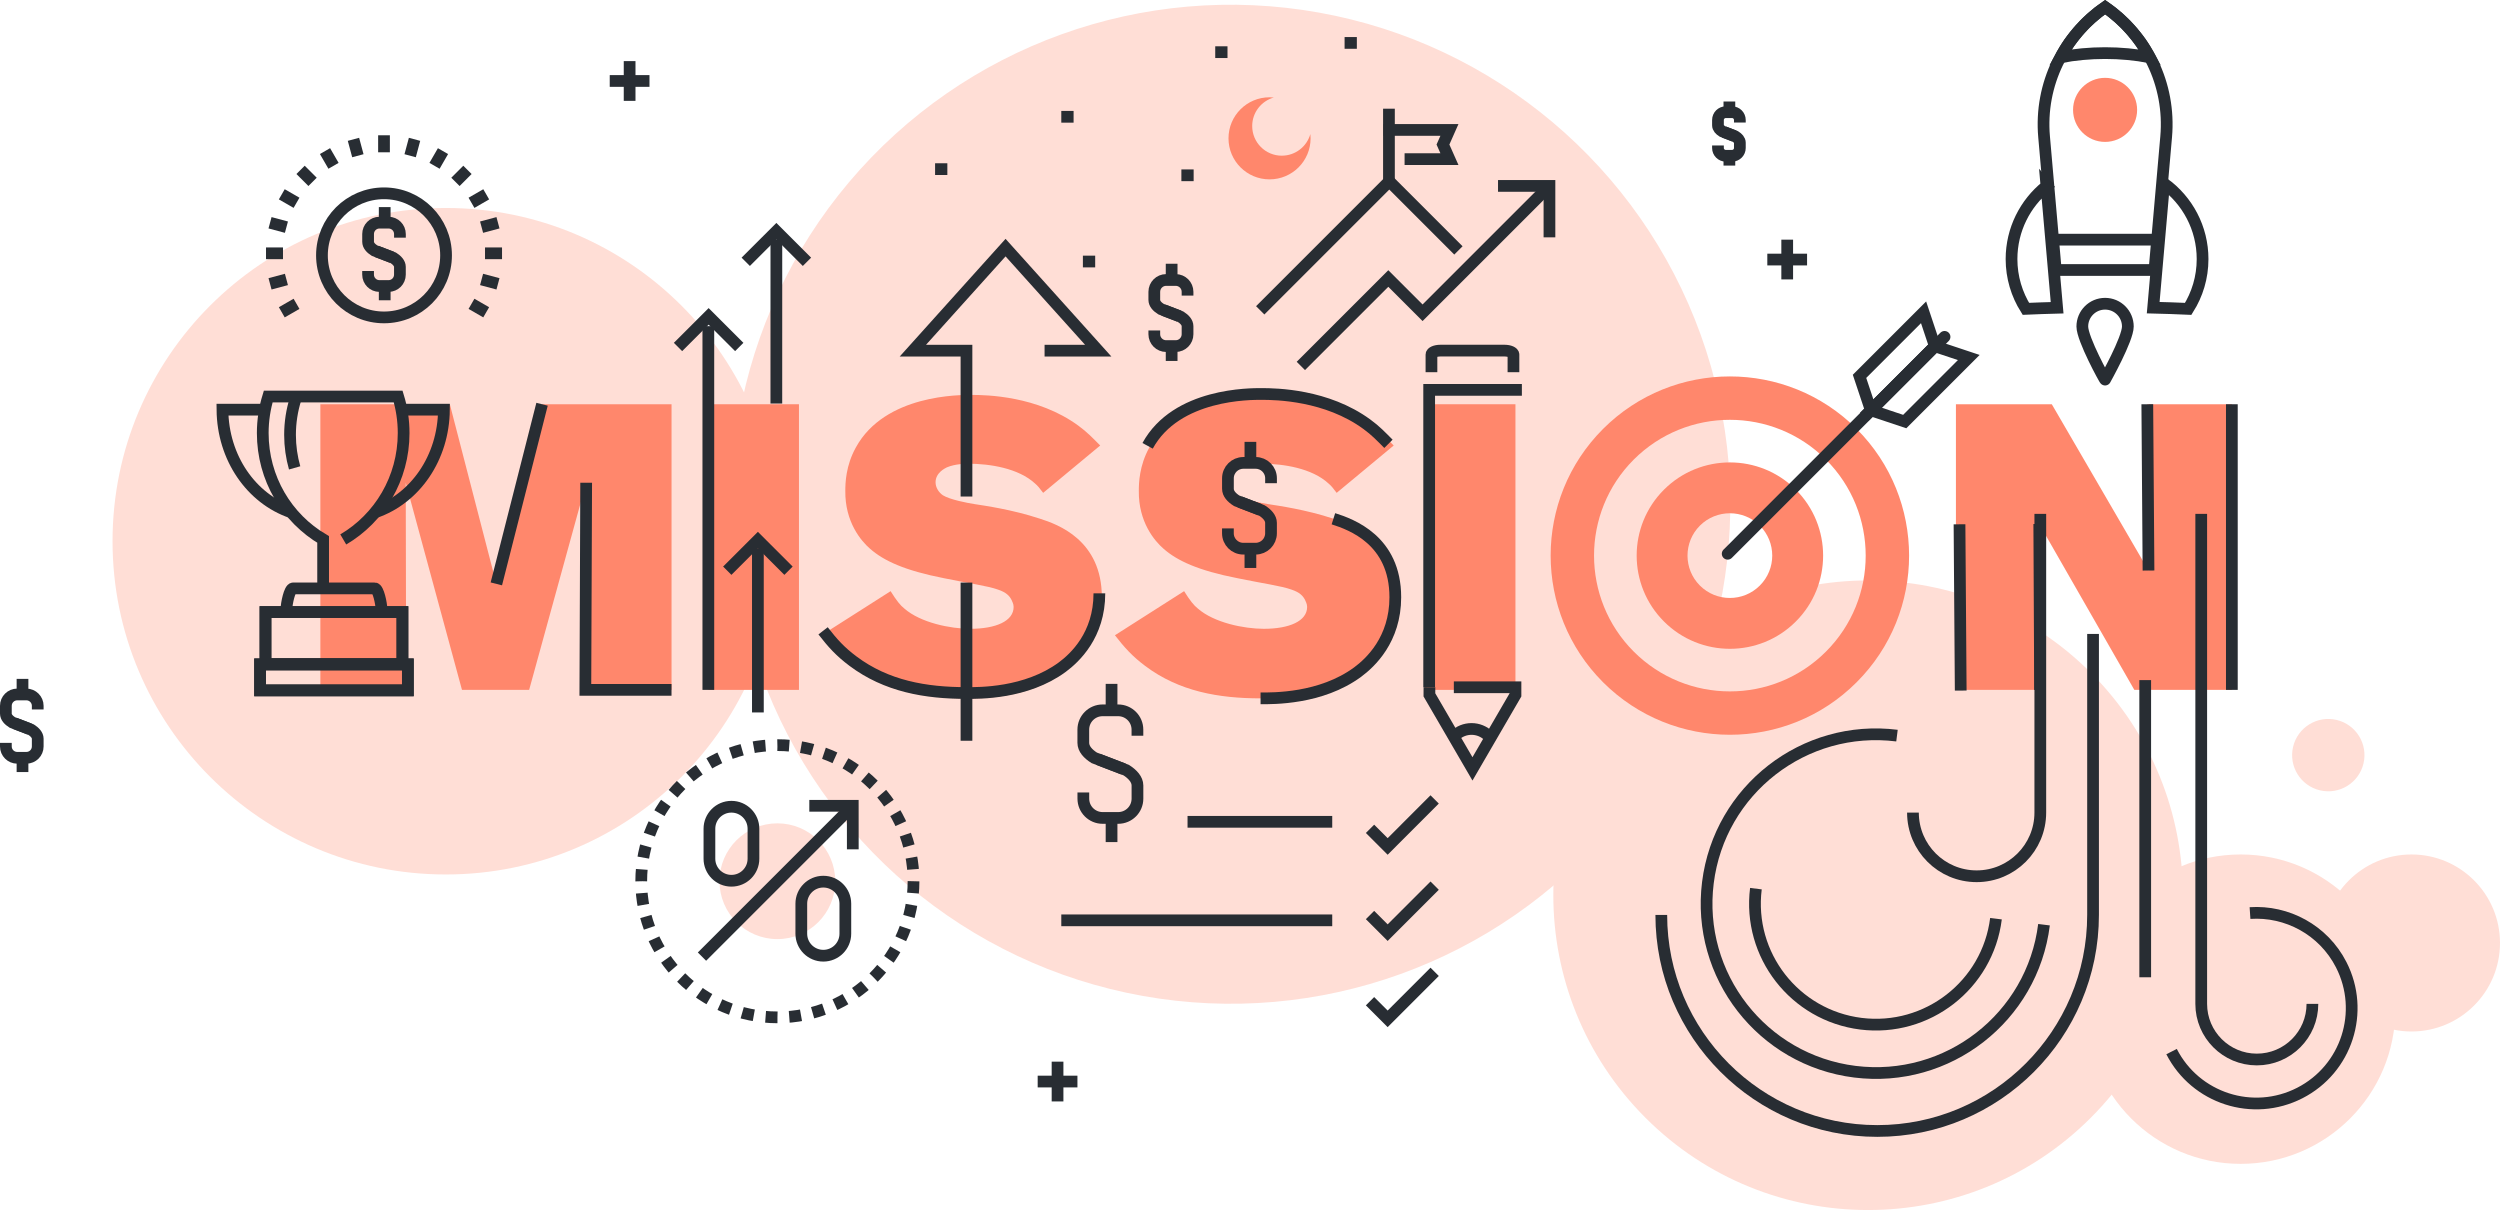 <?xml version="1.0" encoding="UTF-8"?><svg id="Livello_1" xmlns="http://www.w3.org/2000/svg" viewBox="0 0 852.14 412.45"><defs><style>.cls-1,.cls-2,.cls-3,.cls-4,.cls-5,.cls-6{fill:none;}.cls-1,.cls-7,.cls-8{stroke-width:0px;}.cls-2,.cls-3,.cls-4,.cls-5,.cls-6{stroke:#282d33;stroke-width:4px;}.cls-3{stroke-linecap:round;}.cls-3,.cls-4{stroke-miterlimit:10;}.cls-5{stroke-dasharray:0 4;}.cls-6{stroke-dasharray:0 0 4.05 4.05;}.cls-7{fill:#ff876c;}.cls-8{fill:#ffded6;}</style></defs><path class="cls-8" d="m265.55,184.48c0,62.74-50.86,113.59-113.6,113.59s-113.59-50.86-113.59-113.59,50.86-113.59,113.59-113.59,113.6,50.86,113.6,113.59Z"/><circle class="cls-8" cx="636.76" cy="305.15" r="107.3" transform="translate(-29.27 539.63) rotate(-45)"/><path class="cls-8" d="m816.47,343.98c0,29.12-23.61,52.73-52.73,52.73s-52.73-23.61-52.73-52.73,23.61-52.73,52.73-52.73,52.73,23.61,52.73,52.73Z"/><circle class="cls-8" cx="793.64" cy="257.41" r="12.33" transform="translate(360.78 970.68) rotate(-76.72)"/><path class="cls-8" d="m852.14,321.42c0,16.66-13.51,30.17-30.17,30.17s-30.17-13.51-30.17-30.17,13.51-30.17,30.17-30.17,30.17,13.51,30.17,30.17Z"/><path class="cls-2" d="m697.56,63.45c-7.26,5.84-11.91,14.8-11.92,24.85,0,6.24,1.8,12.06,4.89,16.97,3.5-.16,7.06-.27,10.65-.37l-3.63-41.46Z"/><path class="cls-2" d="m737.64,62.53l-3.71,42.34c4.03.1,8.01.23,11.93.41,3.1-4.92,4.9-10.73,4.9-16.97,0-10.59-5.17-19.98-13.12-25.78Z"/><path class="cls-2" d="m700.71,92.04h33.66l3.98-45.41c1.58-18.03-6.91-34.6-20.8-44.2-13.89,9.6-22.39,26.18-20.81,44.2l3.98,45.41Z"/><path class="cls-2" d="m725.29,111.29c0,4.28-7.76,18.1-7.76,18.1,0,.29-7.76-13.81-7.76-18.1s3.47-7.76,7.76-7.76,7.76,3.47,7.76,7.76Z"/><path class="cls-2" d="m717.54,18.1c5.26,0,10.37.49,15.23,1.41-3.65-6.8-8.86-12.68-15.23-17.08-6.37,4.4-11.58,10.28-15.23,17.08,4.86-.92,9.97-1.41,15.23-1.41Z"/><path class="cls-7" d="m728.45,37.45c0,6.03-4.89,10.92-10.92,10.92-6.03,0-10.92-4.89-10.92-10.92,0-6.03,4.89-10.92,10.92-10.92,6.03,0,10.92,4.89,10.92,10.92Z"/><line class="cls-2" x1="698.76" y1="81.69" x2="736.3" y2="81.69"/><circle class="cls-8" cx="419.54" cy="171.88" r="170.26" transform="translate(176.34 554.52) rotate(-79.84)"/><line class="cls-2" x1="458.31" y1="14.63" x2="462.49" y2="14.63"/><line class="cls-2" x1="318.73" y1="57.65" x2="322.91" y2="57.65"/><line class="cls-2" x1="361.75" y1="39.81" x2="365.94" y2="39.81"/><line class="cls-2" x1="402.68" y1="59.75" x2="406.86" y2="59.75"/><line class="cls-2" x1="414.22" y1="17.78" x2="418.4" y2="17.78"/><line class="cls-2" x1="369.11" y1="89.14" x2="373.3" y2="89.14"/><path class="cls-7" d="m436.92,53.07c-5.58,0-10.1-4.52-10.1-10.11,0-4.63,3.12-8.52,7.36-9.72-.48-.05-.96-.08-1.45-.08-7.73,0-13.99,6.26-13.99,13.99s6.26,13.99,13.99,13.99,13.99-6.26,13.99-13.99c0-.49-.03-.98-.08-1.45-1.2,4.25-5.09,7.36-9.72,7.36Z"/><path class="cls-7" d="m199.52,235.15l.28-70.61-19.44,70.61h-22.89l-19.17-70.61.14,70.61h-29.24v-97.36h44.13l15.86,61.23,15.58-61.23h44.13v97.36h-29.38Z"/><path class="cls-7" d="m241.44,235.15v-97.36h30.89v97.36h-30.89Z"/><path class="cls-7" d="m462.77,229.08c-12.55,9.24-28.96,8.96-33.1,8.96-14.2,0-27.72-2.34-39.3-11.03-4.41-3.31-7.03-6.21-10.34-10.48l23.58-15.03c2.07,3.31,3.31,4.83,4.69,5.93,5.52,4.83,15.72,6.9,22.48,6.9,8.69,0,14.76-2.62,14.76-7.45,0-1.1-.55-1.93-.69-2.35-.69-1.38-1.79-2.62-4.69-3.58-3.45-1.24-9.65-2.07-18.34-3.86-13.38-2.62-20.55-5.93-25.24-10.07-3.03-2.62-8.55-9.1-8.41-19.72,0-2.62.14-8.55,3.58-14.76,9.93-18.2,35.72-17.93,39.44-17.93,4.96,0,22.48.28,36.41,10.48,3.03,2.21,4.83,4.14,7.45,6.76l-19.44,16.14c-1.24-1.66-1.93-2.48-2.76-3.17-5.65-5.24-15.45-6.76-22.75-6.76-.69,0-4.41,0-7.31,1.24-.55.28-3.86,1.79-3.86,5.1,0,1.79,1.1,3.45,2.48,4.41,2.48,1.52,8.27,2.62,10.9,3.03,3.45.55,12.55,1.79,22.2,4.96,6.07,1.93,21.1,7.31,21.1,26.75,0,14.48-8.55,22.34-12.83,25.51Z"/><path class="cls-7" d="m362.73,229.08c-12.55,9.24-28.96,8.96-33.1,8.96-14.2,0-27.72-2.34-39.3-11.03-4.41-3.31-7.03-6.21-10.34-10.48l23.58-15.03c2.07,3.31,3.31,4.83,4.69,5.93,5.52,4.83,15.72,6.9,22.48,6.9,8.69,0,14.76-2.62,14.76-7.45,0-1.1-.55-1.93-.69-2.35-.69-1.38-1.79-2.62-4.69-3.58-3.45-1.24-9.65-2.07-18.34-3.86-13.38-2.62-20.55-5.93-25.24-10.07-3.03-2.62-8.55-9.1-8.41-19.72,0-2.62.14-8.55,3.58-14.76,9.93-18.2,35.72-17.93,39.44-17.93,4.96,0,22.48.28,36.41,10.48,3.03,2.21,4.83,4.14,7.45,6.76l-19.44,16.14c-1.24-1.66-1.93-2.48-2.76-3.17-5.65-5.24-15.45-6.76-22.75-6.76-.69,0-4.41,0-7.31,1.24-.55.28-3.86,1.79-3.86,5.1,0,1.79,1.1,3.45,2.48,4.41,2.48,1.52,8.27,2.62,10.9,3.03,3.45.55,12.55,1.79,22.2,4.96,6.07,1.93,21.1,7.31,21.1,26.75,0,14.48-8.55,22.34-12.83,25.51Z"/><path class="cls-7" d="m485.66,235.15v-97.36h30.89v97.36h-30.89Z"/><path class="cls-7" d="m727.5,235.15l-32.41-56.54.28,56.54h-28.68v-97.36h32.68l32.96,56.68-.41-56.68h28.82v97.36h-33.24Z"/><polyline class="cls-2" points="228.89 235.15 199.52 235.15 199.8 164.54"/><line class="cls-2" x1="169.18" y1="199.02" x2="184.76" y2="137.79"/><path class="cls-2" d="m241.44,235.15v-123.98"/><path class="cls-2" d="m454.5,176.82c6.07,1.93,21.1,7.31,21.1,26.75,0,14.48-8.55,22.34-12.83,25.51-12.55,9.24-28.96,8.96-33.1,8.96"/><line class="cls-2" x1="695.1" y1="178.61" x2="695.37" y2="235.15"/><line class="cls-2" x1="760.74" y1="137.79" x2="760.74" y2="235.15"/><line class="cls-2" x1="732.33" y1="194.47" x2="731.92" y2="137.79"/><line class="cls-2" x1="668.32" y1="235.39" x2="667.91" y2="178.71"/><path class="cls-2" d="m374.73,202.25c0,14.27-8.43,22.02-12.64,25.14-12.37,9.11-28.54,8.83-32.62,8.83-14,0-27.32-2.31-38.73-10.87-4.35-3.26-6.93-6.12-10.19-10.33"/><path class="cls-2" d="m391.17,151.96c9.79-17.94,35.2-17.67,38.87-17.67,4.89,0,22.15.27,35.88,10.33,2.99,2.17,4.76,4.08,7.34,6.66"/><polyline class="cls-4" points="466.98 282.51 472.99 288.52 489.01 272.49"/><polyline class="cls-4" points="466.98 311.89 472.99 317.9 489.01 301.88"/><polyline class="cls-4" points="466.98 341.27 472.99 347.28 489.01 331.26"/><polyline class="cls-2" points="247.89 194.53 258.33 184.1 268.77 194.53"/><line class="cls-2" x1="258.33" y1="186.93" x2="258.33" y2="242.84"/><polyline class="cls-2" points="254.19 89.24 264.63 78.81 275.06 89.24"/><line class="cls-2" x1="264.63" y1="81.65" x2="264.62" y2="137.55"/><polyline class="cls-2" points="231.1 118.27 241.54 107.84 251.98 118.27"/><line class="cls-2" x1="214.61" y1="20.83" x2="214.61" y2="34.38"/><line class="cls-2" x1="221.38" y1="27.6" x2="207.83" y2="27.6"/><line class="cls-2" x1="360.47" y1="361.87" x2="360.47" y2="375.43"/><line class="cls-2" x1="367.25" y1="368.65" x2="353.7" y2="368.65"/><line class="cls-2" x1="609.18" y1="81.69" x2="609.18" y2="95.24"/><line class="cls-2" x1="615.95" y1="88.47" x2="602.4" y2="88.47"/><path class="cls-7" d="m632.84,146.18c-23.84-23.83-62.54-23.83-86.41,0-23.86,23.85-23.82,62.54-.02,86.37,23.89,23.85,62.57,23.88,86.42.01,23.87-23.84,23.85-62.53,0-86.38Zm-10.46,75.93c-18.08,18.09-47.4,18.07-65.5,0-18.04-18.06-18.07-47.39,0-65.47,18.09-18.06,47.42-18.06,65.49,0,18.08,18.08,18.09,47.41,0,65.48Z"/><path class="cls-7" d="m612.11,166.91c-12.4-12.39-32.53-12.39-44.94,0-12.41,12.41-12.39,32.53,0,44.93,12.42,12.41,32.54,12.42,44.95,0,12.41-12.4,12.4-32.53,0-44.93Zm-12.26,32.68c-5.64,5.64-14.78,5.64-20.43,0-5.63-5.63-5.63-14.78,0-20.42,5.64-5.63,14.79-5.63,20.43,0,5.64,5.64,5.64,14.78,0,20.42Z"/><polygon class="cls-1" points="637.68 139.83 633.83 128.28 655.66 106.45 659.51 118.01 637.68 139.83"/><polygon class="cls-1" points="637.68 139.83 649.24 143.69 671.07 121.86 659.51 118.01 637.68 139.83"/><polygon class="cls-3" points="637.68 139.83 633.83 128.28 655.66 106.45 659.51 118.01 637.68 139.83"/><polygon class="cls-3" points="637.68 139.83 649.24 143.69 671.07 121.86 659.51 118.01 637.68 139.83"/><line class="cls-3" x1="588.89" y1="188.75" x2="662.81" y2="114.82"/><path class="cls-4" d="m130.01,207.46c0-1.51-1.03-6.91-2.29-6.91h-27.79c-1.26,0-2.28,5.4-2.28,6.91"/><path class="cls-4" d="m117,183.87c12.29-7.21,20.58-20.74,20.58-36.26,0-4.34-.65-8.51-1.86-12.45h-44.3c-1.2,3.93-1.86,8.11-1.86,12.45,0,15.52,8.29,29.05,20.58,36.26v16.59"/><path class="cls-4" d="m100.43,159.48c-1.02-3.58-1.57-7.35-1.57-11.26,0-4.26.66-8.35,1.86-12.21"/><path class="cls-4" d="m127.83,174.64c13.69-4.7,23.37-18.61,23.49-35.01h-14.47"/><path class="cls-4" d="m90.29,139.64h-14.47c.13,16.4,9.81,30.31,23.5,35.01"/><rect class="cls-4" x="88.65" y="226.44" width="50.37" height="8.88"/><rect class="cls-4" x="90.49" y="208.62" width="46.68" height="17.81"/><line class="cls-5" x1="124.23" y1="217.7" x2="103.43" y2="217.7"/><rect class="cls-4" x="88.65" y="226.44" width="50.37" height="8.88"/><rect class="cls-4" x="90.49" y="208.62" width="46.68" height="17.81"/><path class="cls-6" d="m265,346.77c-25.65,0-46.43-20.78-46.43-46.41s20.78-46.38,46.43-46.38,46.38,20.76,46.38,46.38-20.74,46.41-46.38,46.41Z"/><path class="cls-8" d="m264.98,320.1c-10.91,0-19.74-8.84-19.74-19.74s8.84-19.72,19.74-19.72,19.72,8.83,19.72,19.72-8.82,19.74-19.72,19.74Z"/><path class="cls-2" d="m256.82,292.71c0,4.14-3.36,7.5-7.51,7.5h0c-4.14,0-7.5-3.36-7.5-7.5v-10.23c0-4.14,3.36-7.5,7.5-7.5h0c4.15,0,7.51,3.36,7.51,7.5v10.23Z"/><path class="cls-2" d="m288.14,318.26c0,4.14-3.36,7.5-7.51,7.5h0c-4.14,0-7.5-3.36-7.5-7.5v-10.24c0-4.14,3.36-7.5,7.5-7.5h0c4.15,0,7.51,3.36,7.51,7.5v10.24Z"/><polyline class="cls-2" points="290.68 289.49 290.67 274.67 275.86 274.66"/><line class="cls-2" x1="290.46" y1="274.88" x2="239.27" y2="326.07"/><polyline class="cls-2" points="487.23 234.25 487.22 236.85 501.9 262.08 516.56 236.85 516.56 234.25 495.55 234.25"/><polyline class="cls-2" points="518.74 132.89 487.14 132.89 487.14 234.25"/><path class="cls-2" d="m515.87,126.86v-6.01c0-.74-1.37-1.34-3.07-1.34h-21.8c-1.71,0-3.09.6-3.08,1.34v6.01"/><path class="cls-2" d="m495.71,250.9c3.24-3.24,8.5-3.24,11.74,0"/><line class="cls-4" x1="454.1" y1="280.12" x2="404.78" y2="280.12"/><line class="cls-4" x1="454.1" y1="313.7" x2="361.75" y2="313.7"/><path class="cls-2" d="m713.43,216.08v95.78c0,40.62-32.91,73.64-73.55,73.64h0c-40.63,0-73.62-33.02-73.62-73.64"/><path class="cls-2" d="m652.04,276.97c0,11.99,9.71,21.71,21.71,21.71h0c11.98,0,21.7-9.72,21.7-21.71v-101.82"/><path class="cls-2" d="m696.71,315.19c-3.96,31.64-32.82,54.07-64.46,50.11-31.63-3.96-54.06-32.82-50.1-64.46,3.96-31.63,32.82-54.06,64.45-50.1"/><path class="cls-2" d="m680.34,313.14c-2.83,22.59-23.44,38.62-46.04,35.8-22.59-2.83-38.62-23.45-35.79-46.04"/><path class="cls-2" d="m788.2,342.18c0,10.47-8.48,18.96-18.95,18.96h0c-10.46,0-18.95-8.49-18.95-18.96v-167.03"/><line class="cls-2" x1="731.21" y1="333.11" x2="731.21" y2="231.82"/><path class="cls-2" d="m740.19,358.44c8.16,15.97,27.74,22.3,43.71,14.12,15.97-8.16,22.29-27.74,14.12-43.72-6.09-11.91-18.53-18.46-31.09-17.62"/><polyline class="cls-2" points="528.14 80.9 528.14 63.37 510.61 63.37"/><polyline class="cls-2" points="497.11 85.36 473.54 61.79 429.55 105.78"/><polyline class="cls-2" points="471.61 44.29 494.05 44.29 491.84 49.27 494.05 54.24 478.76 54.24"/><polyline class="cls-2" points="443.4 124.73 473.21 94.93 484.89 106.61 527.55 63.95"/><line class="cls-2" x1="473.43" y1="62.72" x2="473.43" y2="37.05"/><line class="cls-2" x1="130.89" y1="46.11" x2="130.89" y2="51.91"/><line class="cls-2" x1="120.48" y1="47.49" x2="121.98" y2="53.08"/><line class="cls-2" x1="110.78" y1="51.5" x2="113.68" y2="56.52"/><line class="cls-2" x1="102.45" y1="57.9" x2="106.54" y2="61.99"/><line class="cls-2" x1="96.05" y1="66.23" x2="101.07" y2="69.12"/><line class="cls-2" x1="92.04" y1="75.93" x2="97.63" y2="77.43"/><line class="cls-2" x1="90.67" y1="86.34" x2="96.46" y2="86.34"/><line class="cls-2" x1="92.04" y1="96.75" x2="97.63" y2="95.25"/><line class="cls-2" x1="96.05" y1="106.45" x2="101.07" y2="103.56"/><line class="cls-2" x1="165.72" y1="106.45" x2="160.71" y2="103.56"/><line class="cls-2" x1="169.74" y1="96.75" x2="164.15" y2="95.25"/><line class="cls-2" x1="171.12" y1="86.34" x2="165.32" y2="86.34"/><line class="cls-2" x1="169.74" y1="75.93" x2="164.15" y2="77.43"/><line class="cls-2" x1="165.73" y1="66.23" x2="160.71" y2="69.13"/><line class="cls-2" x1="159.33" y1="57.9" x2="155.24" y2="62"/><line class="cls-2" x1="151" y1="51.51" x2="148.11" y2="56.52"/><line class="cls-2" x1="141.3" y1="47.49" x2="139.8" y2="53.08"/><path class="cls-2" d="m152.04,87.04c0,11.68-9.47,21.15-21.15,21.15s-21.15-9.47-21.15-21.15,9.47-21.15,21.15-21.15,21.15,9.47,21.15,21.15Z"/><path class="cls-2" d="m136.32,81v-1.23c0-2.14-1.74-3.88-3.87-3.88h-3.11c-2.14,0-3.87,1.73-3.87,3.88v2.64c0,1.22.95,2.23,2.19,3.02l5.91,2.26"/><path class="cls-2" d="m125.46,92.38v1.23c0,2.14,1.74,3.88,3.87,3.88h3.11c2.14,0,3.87-1.73,3.87-3.88v-2.64c0-1.22-1.01-2.29-2.26-3.09l-5.64-2.17"/><line class="cls-2" x1="131.13" y1="70.59" x2="131.13" y2="76.37"/><line class="cls-2" x1="131.13" y1="96.56" x2="131.13" y2="102.35"/><path class="cls-2" d="m12.86,241.82v-1.23c0-2.14-1.74-3.88-3.87-3.88h-3.11c-2.14,0-3.88,1.73-3.88,3.88v2.64c0,1.22.95,2.23,2.19,3.02l5.91,2.26"/><path class="cls-2" d="m2,253.2v1.23c0,2.14,1.74,3.87,3.88,3.87h3.11c2.14,0,3.87-1.73,3.87-3.87v-2.64c0-1.22-1.01-2.29-2.26-3.09l-5.64-2.17"/><line class="cls-2" x1="7.67" y1="231.4" x2="7.67" y2="237.19"/><line class="cls-2" x1="7.67" y1="257.38" x2="7.67" y2="263.16"/><path class="cls-2" d="m404.78,100.76v-1.29c0-2.24-1.81-4.04-4.04-4.04h-3.25c-2.23,0-4.04,1.81-4.04,4.04v2.75c0,1.28.99,2.33,2.29,3.15l6.16,2.36"/><path class="cls-2" d="m393.45,112.64v1.29c0,2.23,1.81,4.04,4.04,4.04h3.25c2.23,0,4.04-1.81,4.04-4.04v-2.75c0-1.28-1.05-2.39-2.36-3.22l-5.88-2.26"/><line class="cls-2" x1="399.36" y1="89.9" x2="399.36" y2="95.94"/><line class="cls-2" x1="399.36" y1="116.99" x2="399.36" y2="123.03"/><path class="cls-2" d="m433.24,164.7v-1.67c0-2.9-2.35-5.25-5.24-5.25h-4.21c-2.89,0-5.24,2.35-5.24,5.25v3.57c0,1.66,1.28,3.02,2.97,4.09l8,3.06"/><path class="cls-2" d="m418.54,180.11v1.67c0,2.9,2.35,5.24,5.24,5.24h4.21c2.89,0,5.24-2.35,5.24-5.24v-3.57c0-1.66-1.37-3.1-3.06-4.18l-7.63-2.94"/><line class="cls-2" x1="426.21" y1="150.61" x2="426.21" y2="158.44"/><line class="cls-2" x1="426.21" y1="185.76" x2="426.21" y2="193.59"/><path class="cls-2" d="m387.7,250.79v-2.09c0-3.64-2.95-6.58-6.58-6.58h-5.29c-3.63,0-6.58,2.94-6.58,6.58v4.48c0,2.08,1.61,3.79,3.72,5.13l10.03,3.84"/><path class="cls-2" d="m369.26,270.12v2.1c0,3.64,2.95,6.58,6.58,6.58h5.29c3.63,0,6.58-2.94,6.58-6.58v-4.48c0-2.08-1.71-3.89-3.83-5.24l-9.57-3.69"/><line class="cls-2" x1="378.88" y1="233.1" x2="378.88" y2="242.93"/><line class="cls-2" x1="378.88" y1="277.21" x2="378.88" y2="287.03"/><path class="cls-2" d="m593.04,41.76v-.85c0-1.47-1.19-2.67-2.66-2.67h-2.14c-1.47,0-2.66,1.19-2.66,2.67v1.81c0,.84.65,1.53,1.51,2.08l4.06,1.55"/><path class="cls-2" d="m585.58,49.59v.85c0,1.47,1.19,2.66,2.66,2.66h2.14c1.47,0,2.66-1.19,2.66-2.66v-1.82c0-.84-.69-1.58-1.55-2.12l-3.88-1.49"/><line class="cls-2" x1="589.47" y1="34.6" x2="589.47" y2="38.58"/><line class="cls-2" x1="589.47" y1="52.46" x2="589.47" y2="56.44"/><polyline class="cls-2" points="356.05 119.53 374.34 119.53 358.54 101.96 342.75 84.4 326.95 101.96 311.15 119.53 329.43 119.53 329.43 169.24"/><line class="cls-2" x1="329.43" y1="198.58" x2="329.43" y2="252.49"/></svg>